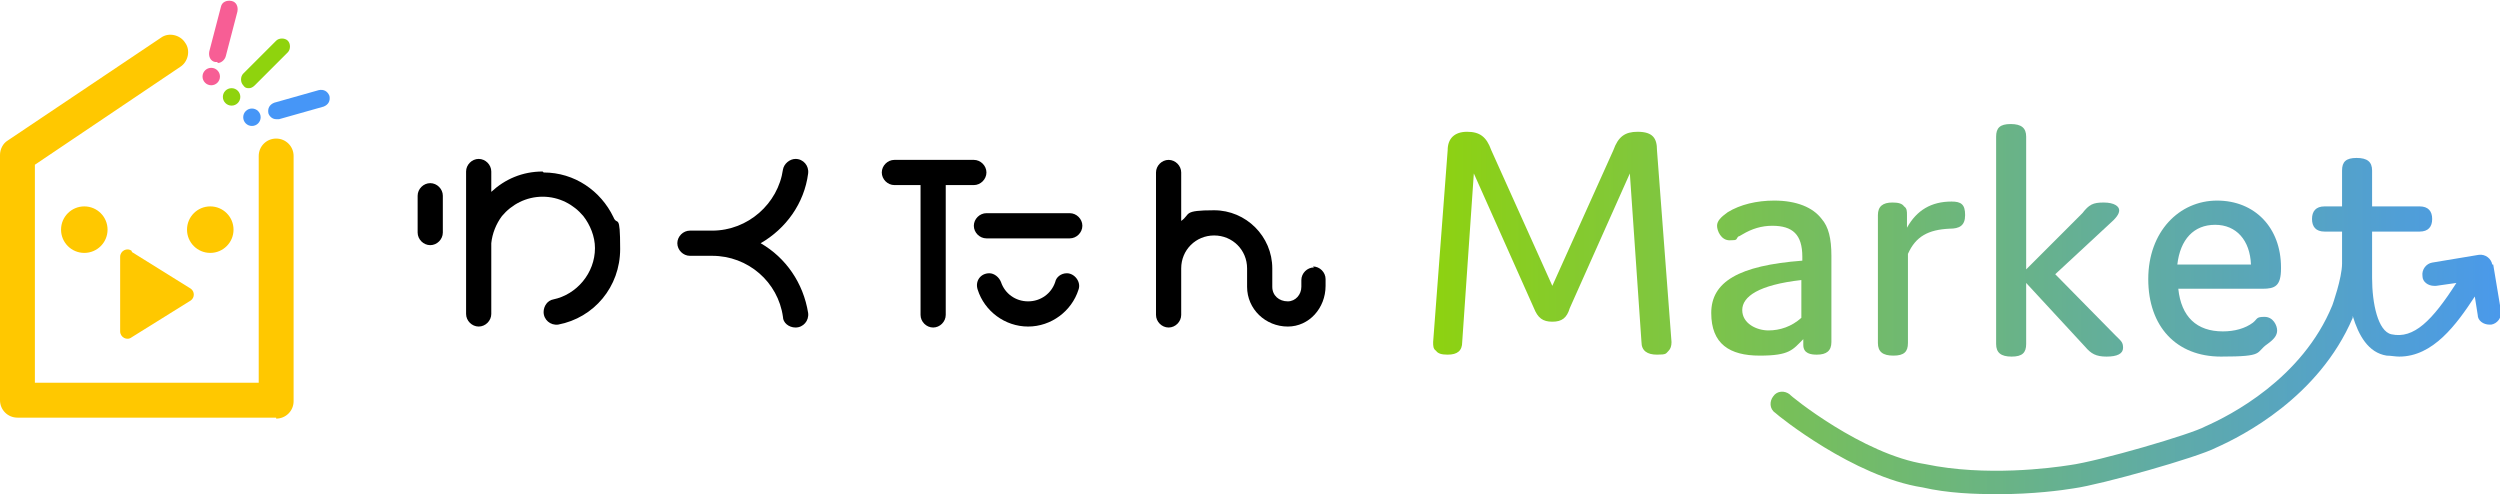 <svg viewBox="0 0 258 51" version="1.1" xmlns:xlink="http://www.w3.org/1999/xlink" xmlns="http://www.w3.org/2000/svg" data-name="レイヤー_1" id="_レイヤー_1">
  
  <defs>
    <style>
      .st0 {
        fill: url(#_新規グラデーションスウォッチ_3);
      }

      .st1 {
        fill: #f75e95;
      }

      .st2 {
        fill: #ffc800;
      }

      .st3 {
        fill: #8fd30d;
      }

      .st4 {
        fill: #4696f7;
      }

      .st5 {
        fill: url(#_新規グラデーションスウォッチ_32);
      }

      .st6 {
        fill: url(#_新規グラデーションスウォッチ_35);
      }

      .st7 {
        fill: url(#_新規グラデーションスウォッチ_34);
      }

      .st8 {
        fill: url(#_新規グラデーションスウォッチ_31);
      }

      .st9 {
        fill: url(#_新規グラデーションスウォッチ_33);
      }
    </style>
    <linearGradient gradientUnits="userSpaceOnUse" y2="25.2" x2="264.1" y1="25.2" x1="146.1" data-name="新規グラデーションスウォッチ 3" id="_新規グラデーションスウォッチ_3">
      <stop stop-color="#8fd30d" offset="0"></stop>
      <stop stop-color="#4696f7" offset="1"></stop>
    </linearGradient>
    <linearGradient xlink:href="#_新規グラデーションスウォッチ_3" y2="28.8" x2="264.1" y1="28.8" data-name="新規グラデーションスウォッチ 3" id="_新規グラデーションスウォッチ_31"></linearGradient>
    <linearGradient xlink:href="#_新規グラデーションスウォッチ_3" y2="28.7" x2="264.1" y1="28.7" x1="146.1" data-name="新規グラデーションスウォッチ 3" id="_新規グラデーションスウォッチ_32"></linearGradient>
    <linearGradient xlink:href="#_新規グラデーションスウォッチ_3" y2="24.7" x2="264.1" y1="24.7" data-name="新規グラデーションスウォッチ 3" id="_新規グラデーションスウォッチ_33"></linearGradient>
    <linearGradient xlink:href="#_新規グラデーションスウォッチ_3" y2="28.7" x2="264.1" y1="28.7" data-name="新規グラデーションスウォッチ 3" id="_新規グラデーションスウォッチ_34"></linearGradient>
    <linearGradient xlink:href="#_新規グラデーションスウォッチ_3" y2="33.6" x2="264.1" y1="33.6" x1="146.1" data-name="新規グラデーションスウォッチ 3" id="_新規グラデーションスウォッチ_35"></linearGradient>
  </defs>
  <g>
    <path d="M28.5,43.1H1.8c-1,0-1.8-.8-1.8-1.8v-25.3c0-.6.3-1.2.8-1.5L16.6,3.9c.8-.6,2-.3,2.5.5.6.8.3,2-.5,2.5L3.6,17v22.5h23.1v-23.4c0-1,.8-1.8,1.8-1.8s1.8.8,1.8,1.8v25.3c0,1-.8,1.8-1.8,1.8Z" class="st2"></path>
    <g>
      <circle r="2.4" cy="23.7" cx="21.7" class="st2"></circle>
      <circle r="2.4" cy="23.7" cx="8.7" class="st2"></circle>
    </g>
    <path d="M13.6,26l6.1,3.8c.4.3.4.9,0,1.2l-6.1,3.8c-.5.4-1.2,0-1.2-.6v-7.7c0-.6.7-1,1.2-.6Z" class="st2"></path>
    <g>
      <path d="M25.7,9.1c-.2,0-.4,0-.6-.3-.3-.3-.3-.9,0-1.2l3.4-3.4c.3-.3.9-.3,1.2,0,.3.3.3.9,0,1.2l-3.4,3.4c-.2.2-.4.3-.6.3Z" class="st3"></path>
      <circle r=".9" cy="10" cx="23.9" class="st3"></circle>
    </g>
    <g>
      <path d="M22.4,6.4c0,0-.1,0-.2,0-.5-.1-.7-.6-.6-1.1l1.2-4.6c.1-.5.6-.7,1.1-.6.5.1.7.6.6,1.1l-1.2,4.6c-.1.4-.5.7-.8.7Z" class="st1"></path>
      <circle r=".9" cy="7.9" cx="21.8" class="st1"></circle>
    </g>
    <g>
      <path d="M28.5,12.3c-.4,0-.7-.3-.8-.6-.1-.5.1-.9.6-1.1l4.6-1.3c.5-.1.9.1,1.1.6.1.5-.1.9-.6,1.1l-4.6,1.3c0,0-.2,0-.2,0Z" class="st4"></path>
      <circle r=".9" cy="12.1" cx="26" class="st4"></circle>
    </g>
    <path d="M110.1,28.2h0c-.6,0-1.1.4-1.2.9-.4,1.2-1.5,2-2.8,2s-2.4-.8-2.8-2c-.2-.5-.7-.9-1.2-.9h0c-.9,0-1.5.8-1.2,1.7.7,2.2,2.8,3.8,5.2,3.8s4.5-1.6,5.2-3.8c.3-.8-.4-1.7-1.2-1.7Z"></path>
    <path d="M73.5,26.4c3.7,0,6.8,2.7,7.3,6.3,0,.6.6,1.1,1.3,1.1h0c.8,0,1.4-.7,1.3-1.5-.5-3.1-2.3-5.7-4.9-7.2,2.6-1.5,4.5-4.1,4.9-7.2.1-.8-.5-1.5-1.3-1.5h0c-.6,0-1.2.5-1.3,1.1-.5,3.5-3.6,6.3-7.3,6.3h-2.3c-.7,0-1.3.6-1.3,1.3s0,0,0,0c0,0,0,0,0,0,0,.7.6,1.3,1.3,1.3h2.3Z"></path>
    <path d="M96.3,33.8c.7,0,1.3-.6,1.3-1.3v-13.4h2.9c.7,0,1.3-.6,1.3-1.3s-.6-1.3-1.3-1.3h-8.2c-.7,0-1.3.6-1.3,1.3s.6,1.3,1.3,1.3h2.7v13.4c0,.7.6,1.3,1.3,1.3Z"></path>
    <path d="M110.4,22h-8.6c-.7,0-1.3.6-1.3,1.3s.6,1.3,1.3,1.3h8.6c.7,0,1.3-.6,1.3-1.3s-.6-1.3-1.3-1.3Z"></path>
    <path d="M44.4,18.9c-.7,0-1.3.6-1.3,1.3v3.8c0,.7.6,1.3,1.3,1.3s1.3-.6,1.3-1.3v-3.8c0-.7-.6-1.3-1.3-1.3Z"></path>
    <path d="M56,17.7c-2.1,0-3.9.8-5.3,2.1v-2.1c0-.7-.6-1.3-1.3-1.3s-1.3.6-1.3,1.3v14.7c0,.7.6,1.3,1.3,1.3s1.3-.6,1.3-1.3v-7.3c.1-1,.5-2,1.1-2.8,1-1.2,2.5-2,4.2-2s3.2.8,4.2,2c.7.9,1.2,2.1,1.2,3.3,0,2.6-1.9,4.8-4.3,5.3-.6.1-1,.7-1,1.3h0c0,.8.7,1.4,1.5,1.3,3.7-.7,6.4-3.9,6.4-7.8s-.3-2.3-.7-3.3c-1.3-2.7-4-4.6-7.2-4.6Z"></path>
    <path d="M135.6,27.6h0c-.7,0-1.3.6-1.3,1.3v.7c0,.8-.6,1.5-1.4,1.5-.9,0-1.6-.6-1.6-1.5,0,0,0,0,0,0h0v-1.9c0-3.3-2.7-6-6-6s-2.4.4-3.4,1.1v-5c0-.7-.6-1.3-1.3-1.3s-1.3.6-1.3,1.3v14.7c0,.7.6,1.3,1.3,1.3s1.3-.6,1.3-1.3v-4.8c0-1.9,1.5-3.4,3.4-3.4s3.4,1.5,3.4,3.4v1.9h0s0,0,0,0c0,2.3,1.9,4.1,4.2,4.1,2.2,0,3.9-1.9,3.9-4.2v-.7c0-.7-.6-1.3-1.3-1.3Z"></path>
  </g>
  <g>
    <path d="M169,13.6c-1.3,0-2,.5-2.5,1.9l-6.3,14-6.3-14c-.5-1.4-1.2-1.9-2.5-1.9s-2,.7-2,1.9l-1.5,19.8c0,.4,0,.7.3.9.2.3.6.4,1.2.4,1,0,1.5-.4,1.5-1.3l1.2-17.4,6.2,13.9c.4,1,.9,1.4,1.9,1.4s1.5-.4,1.8-1.4l6.2-13.9,1.2,17.4c0,.9.6,1.3,1.6,1.3s.9-.1,1.2-.4c.2-.2.3-.5.3-.9l-1.5-19.8c0-1.2-.4-1.9-2-1.9Z" class="st0"></path>
    <path d="M183.1,20.7c-1.8,0-3.5.4-4.8,1.2-.7.5-1.1.9-1.1,1.4s.4,1.5,1.3,1.5.6-.1.9-.4c.1,0,.2-.1.4-.2,1-.6,2-.9,3.1-.9,2.1,0,3.1.9,3.1,3.2v.4c-6.6.5-9.4,2.2-9.4,5.4s1.9,4.4,5,4.4,3.4-.6,4.5-1.7v.6c0,.9.8,1,1.4,1,1,0,1.5-.4,1.5-1.3v-8.9c0-1.8-.3-3-1-3.8-.9-1.2-2.6-1.9-4.9-1.9ZM185.9,29v3.8c-1,.9-2.2,1.3-3.4,1.3s-2.7-.7-2.7-2.1,1.7-2.6,6.1-3.1Z" class="st8"></path>
    <path d="M201.4,20.8c-2.1,0-3.6.9-4.6,2.7v-1.3c0-.4,0-.7-.3-.9-.2-.3-.6-.4-1.2-.4-1,0-1.5.4-1.5,1.3v13.2c0,.9.5,1.3,1.6,1.3s1.5-.4,1.5-1.3v-9.2c.8-1.8,2.1-2.5,4.3-2.6,1,0,1.6-.3,1.6-1.4s-.4-1.4-1.4-1.4Z" class="st5"></path>
    <path d="M212.1,28.3l5.5-5.1c.8-.7,1.1-1.1,1.1-1.5s-.5-.8-1.6-.8-1.5.2-2.2,1.1l-5.8,5.8v-13.7c0-.9-.5-1.3-1.6-1.3s-1.5.4-1.5,1.3v21.4c0,.9.5,1.3,1.6,1.3s1.5-.4,1.5-1.3v-6.3l6.1,6.6c.6.7,1.1,1,2.2,1s1.7-.3,1.7-.9-.2-.7-.8-1.3l-6.1-6.2Z" class="st9"></path>
    <path d="M235.4,27.6c0-4.1-2.7-6.9-6.6-6.9s-7.1,3.2-7.1,8.1,2.9,8,7.5,8,3.5-.4,4.8-1.3c.7-.5,1-.9,1-1.4s-.4-1.4-1.3-1.4-.7.2-1.2.6h0c-.8.6-1.9.9-3.1.9-2.7,0-4.3-1.5-4.6-4.4h8.7c1.3,0,1.9-.3,1.9-2.1ZM232.3,27.3h-7.6c.3-2.6,1.7-4.1,3.9-4.1s3.6,1.6,3.7,4.1Z" class="st7"></path>
    <path d="M257.2,27.3c-.1-.6-.7-1.1-1.4-1l-4.8.8c-.6.1-1.1.7-1,1.4,0,.6.6,1,1.2,1s.1,0,.2,0l2.1-.3c-2.5,3.9-4.4,5.8-6.7,5.3-1.4-.3-2-3.2-2-5.8h0v-4.8h4.9c.9,0,1.3-.5,1.3-1.3s-.4-1.3-1.3-1.3h-4.9v-3.7c0-.9-.5-1.3-1.6-1.3s-1.5.4-1.5,1.3v3.7h-1.8c-.9,0-1.3.5-1.3,1.3s.4,1.3,1.3,1.3h1.8v3.3c0,1.5-1,4.3-1,4.3-3.1,7.6-10.6,11.4-13.1,12.5-1.4.8-11,3.6-14,4-1.9.3-8.7,1.2-14.9-.1-6.5-1-14-7.1-14-7.2-.5-.4-1.3-.4-1.7.2-.4.5-.4,1.3.2,1.7.3.3,8.1,6.6,15.2,7.7,2.6.6,5.4.7,7.8.7,3.6,0,6.6-.4,7.8-.6,2.9-.4,12.8-3.2,14.7-4.2,2.7-1.2,10.6-5.2,14.1-13.4v-.2c.6,2,1.6,3.8,3.5,4.1.4,0,.9.1,1.3.1,3.5,0,5.9-3.3,7.8-6.2l.3,1.9c0,.6.6,1,1.2,1s.1,0,.2,0c.6-.1,1.1-.7,1-1.4l-.8-4.8Z" class="st6"></path>
  </g>
</svg>